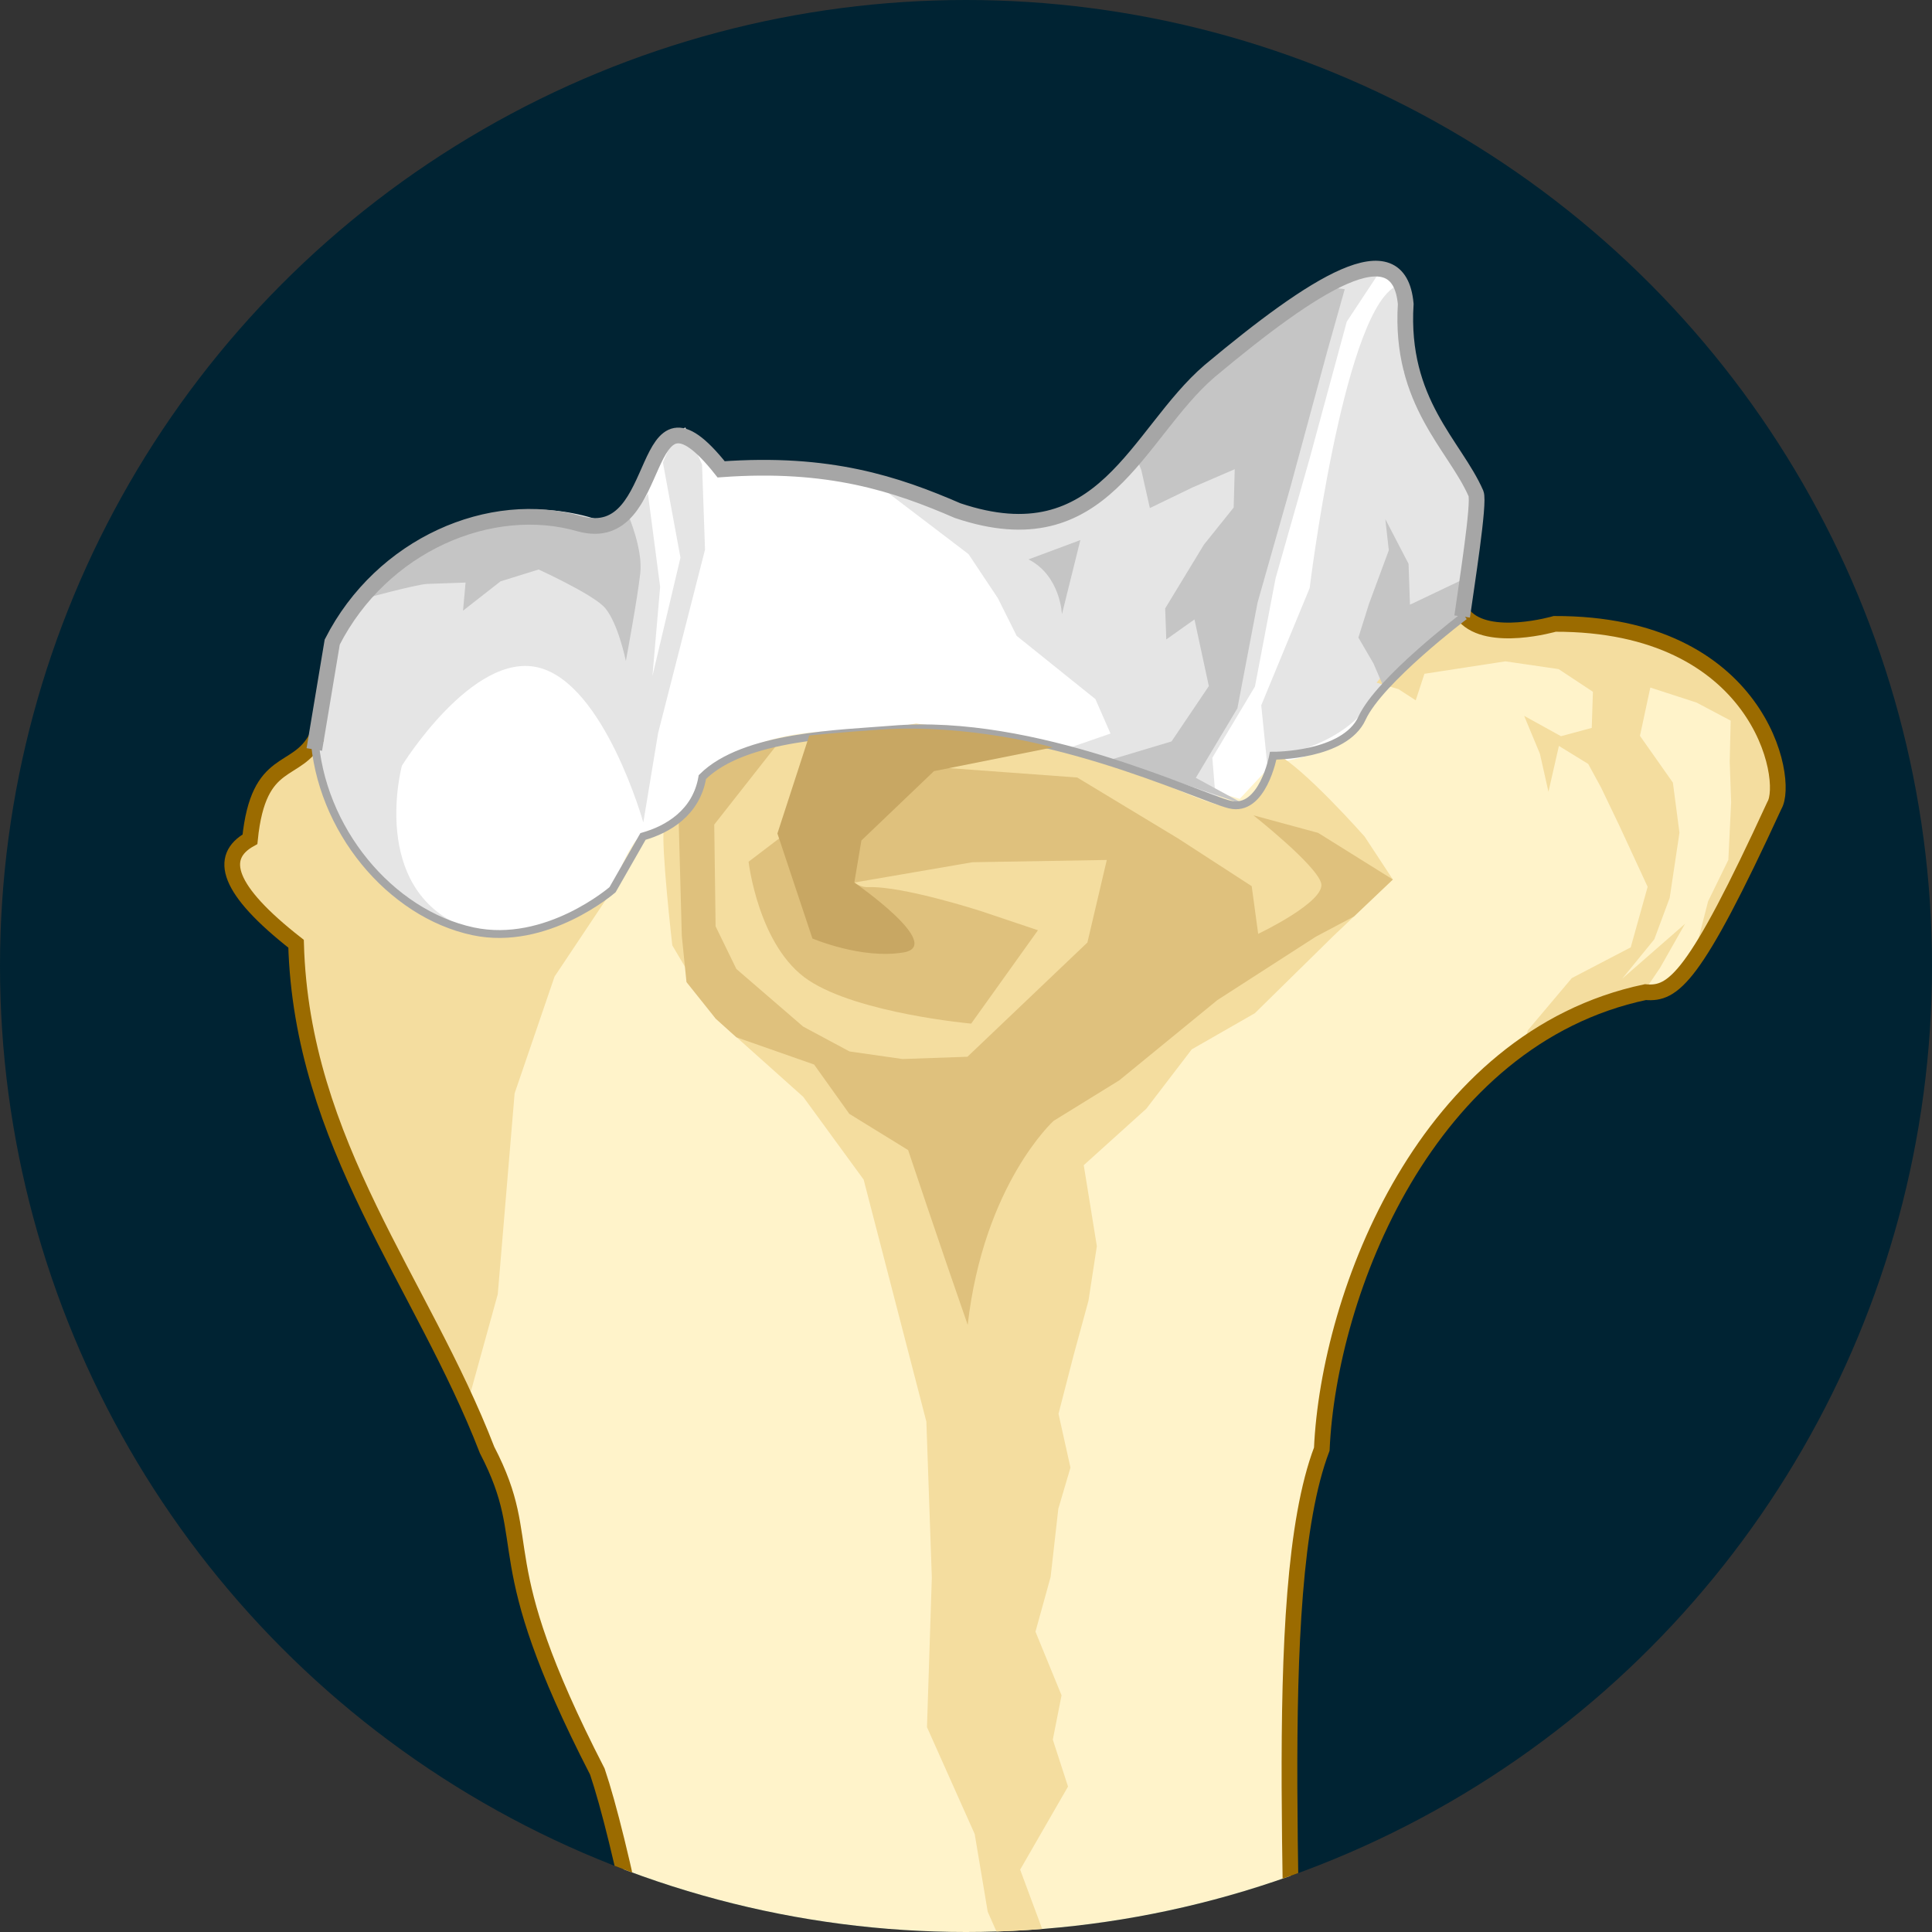 <?xml version="1.0" encoding="utf-8"?>
<!-- Generator: Adobe Illustrator 23.0.6, SVG Export Plug-In . SVG Version: 6.00 Build 0)  -->
<svg version="1.1" id="Layer_1" xmlns="http://www.w3.org/2000/svg" xmlns:xlink="http://www.w3.org/1999/xlink" x="0px" y="0px"
	 viewBox="0 0 246 246" style="enable-background:new 0 0 246 246;" xml:space="preserve">
<rect x="0" y="0" width="246" height="246" fill="#333333" stroke="none"/>
<style type="text/css">
	.st0{fill:#002333;}
	.st1{clip-path:url(#SVGID_2_);}
	.st2{fill:#FFF3CA;}
	.st3{fill:#FFFFFF;}
	.st4{fill:#E5E5E5;}
	.st5{fill:#F4DD9F;}
	.st6{fill:#C5C5C5;}
	.st7{fill:#DFC17D;}
	.st8{fill:none;stroke:#9B6B00;stroke-width:2;stroke-miterlimit:10;}
	.st9{fill:none;stroke:#A6A6A6;stroke-width:2;stroke-miterlimit:10;}
	.st10{fill:none;stroke:#A6A6A6;stroke-miterlimit:10;}
	.st11{fill:#C8A763;}
</style>
<circle class="st0" cx="123" cy="123" r="123"/>
<g>
	<defs>
		<circle id="SVGID_1_" cx="123" cy="123" r="123"/>
	</defs>
	<clipPath id="SVGID_2_">
		<use xlink:href="#SVGID_1_"  style="overflow:visible;"/>
	</clipPath>
	<g class="st1">
		<path id="path2996_2_" class="st2" d="M37.696,120.165c-8.822-6.907-9.936-11.039-5.87-13.306
			c1.181-11.684,9.328-8.004,9.828-15.206c3.153-18.294,20.456-25.361,33.481-21.436c10.821,3.072,6.819-20.655,17.323-6.91
			c13.252-0.988,21.466,1.892,29.01,5.292c17.961,6.309,21.91-9.747,30.908-17.745c12.764-11.07,23.168-18.046,24.023-8.495
			c-0.984,16.717,9.364,19.946,7.352,29.919c-0.005,7.984,6.109,8.744,14.211,7.162c26.106-0.068,29.939,19.867,27.964,23.125
			c-10.189,22.134-12.851,24.083-16.417,23.763c-27.889,5.88-40.318,38.337-41.205,58.187c-7.012,18.473-2.677,64.367-3.836,96.519
			l4.554,91.719l0.352,22.958l0.309,34.669l-1.4,24.37l-4.208,60.049l-1.672,23.477l-2.646,27.977l1.62,90.512l1.006,28.789
			l0.131,16.66l-0.47,25.237l-1.672,42.395c-0.125,7.962,1.363,19.051,3.082,23.763c8.03,9.891,1.853,18.253,31.238,30.436
			c3.559,21.882,14.308,41.211-8.607,75.966c-12.988,14.838-26.448,30.888-78.961,21.674c-4.99-4.044-16.92-7.859-18.728-13.956
			c-1.264-4.252-1.105-5.204-6.302-6.34c-13.447-3.066-13.425,5.272-18.532,1.566c-2.93-2.125-5.287-6.51-6.696-14.646
			c-1.987-13.331-5.191-24.816,6.071-58.312c4.228-12.252,8.57-21.181,12.878-31.076c2.332-15.065,5.806-25.298,9.089-36.348
			c9.488-33.974,7.271-49.473,10.5-76.708c3.077-25.956,4.49-53.084,0.175-80.406c-0.646-21.123-4.78-66.707,0.977-102.327
			c1.127-27.386,3.165-36.278,2.669-76.783c2.1-35.198-12.381-168.904-23.163-200.782c-14.354-27.905-7.585-28.52-14.041-40.945
			C53.754,163.22,38.404,145.679,37.696,120.165L37.696,120.165z"/>
		<path class="st3" d="M188.476,64.295c-2.079-6.8-10.33-12.076-9.484-25.593c-0.875-9.553-11.682-2.559-24.95,8.526
			c-9.35,8.009-13.47,24.074-32.109,17.788c-7.826-3.389-16.349-6.259-30.107-5.255c-10.886-13.73-6.763,9.991-17.991,6.934
			c-11.359-3.281-25.231,2.686-31.532,15.059l-1.448,9.562c-1.671,14.691,7.401,24.709,19.382,27.267
			c9.37,1.997,17.762-5.298,17.762-5.298s2.579-8.35,5.386-7.534c5.293,0,3.78-6.806,12.098-10.586
			c6.594-2.998,15.629-1.848,18.148-2.269c5.035-0.839,24.197,3.024,24.197,3.024l20.021,5.802l4.298-4.609
			c0,0,9.072-0.838,11.28-5.672c2.21-4.833,12.566-14.707,12.566-14.707S188.968,65.902,188.476,64.295z"/>
		<path class="st4" d="M113.314,62.935l10.007,7.619l3.738,5.612l2.395,4.8l10.022,8.049l1.924,4.389l-5.088,1.76l25.664,8.868
			l1.028-7.839c0,0,8.488-1.413,11.82-7.324c3.33-5.913,10.746-11.523,10.746-11.523s3.664-9.937,1.697-15.22
			c-1.966-5.281-8.545-14.86-8.545-14.86s0.595-8.492-1.263-10.658c-6.539,4.242-10.701,38.273-10.701,38.273l-6.166,14.928
			l1.357,13.328l-1.743,1.394l-5.46-3.372l-0.38-4.669l5.426-9.075l2.632-13.801l4.326-15.207l4.732-17.447l4.694-7.106
			c-4.177-0.881-12.319,5.103-21.704,13.242c-9.223,8.199-13.26,24.656-31.673,18.187c-3.258-1.467-6.639-2.839-10.475-3.861
			L113.314,62.935z"/>
		<path id="path3793_6_" class="st5" d="M116.654,92.139c0,0,16.257,1.89,24.576,4.915c8.318,3.024,13.99,6.428,17.014,5.672
			c0.929,0,3.024-2.269,4.159-6.806c3.517,1.72,11.342,10.586,11.342,10.586l3.607,5.482l-7.553,7.172l-10.022,9.852l-8.032,4.601
			l-5.785,7.559l-7.968,7.189l1.669,10.308l-1.066,6.947l-1.902,6.976l-1.915,7.424l1.522,6.857l-1.545,5.239l-0.98,8.672
			l-1.93,6.978l3.321,8.103l-1.113,5.639l1.936,5.979l-6.095,10.58l2.861,7.701l-3.983,9.642l-0.196-5.622l-2.813-6.367
			l-1.655-9.889l-6.077-13.609l0.617-19.054l-0.694-19.845l-7.987-30.821l-7.696-10.542l-11.161-9.978l-5.508-9.308
			c0,0-1.462-12.735-1.065-14.976c1.773-1.066,3.919-3.148,5.275-7.211c3.78-1.89,8.696-3.403,8.696-3.403L116.654,92.139z"/>
		<path id="path3793_5_" class="st5" d="M54.828,116.986c-11.815-4.924-14.755-21.565-14.755-21.565
			c-2.559,2.555-7.367,2.686-8.253,11.45c-4.066,2.266-2.952,6.374,5.871,13.282c0.643,23.143,13.313,39.737,21.831,58.593
			l3.859-13.959l2.145-25.573l5.083-14.863l7.387-11.069C77.997,113.284,69.306,123.019,54.828,116.986z"/>
		<path id="path3793_4_" class="st4" d="M59.025,118.027c-12.062-4.929-7.851-20.531-7.851-20.531s9.004-14.583,17.399-12.497
			c8.395,2.083,13.34,19.725,13.34,19.725l1.884-11.39l5.972-23.347L89.39,59.118l-2.125-4.695c-1.187,0.615-1.994,2.425-2.858,4.46
			l2.236,12.121l-3.568,15.073l0.98-11.354l-1.558-11.883c-1.448,2.411-3.466,4.143-6.999,3.14
			c-13.674-4.117-31.83,3.29-35.139,22.496C37.851,113.048,59.025,118.027,59.025,118.027z"/>
		<path class="st5" d="M178.066,87.747l2.198,1.426l1.107-3.381l10.311-1.584l6.778,0.989l4.364,2.885l-0.147,4.601l-3.919,1.057
			l-4.689-2.593l2.008,4.833l1.088,4.839l1.329-5.842l3.731,2.293l1.638,3.009l2.314,4.823l3.616,7.814l-2.154,7.71l-7.499,3.912
			l-5.593,6.635l-0.682,2.057c4.474-3.193,9.591-5.573,15.367-6.834l2.147-3.17l3.177-5.601l-8.005,6.995l4.089-5.018l1.961-5.279
			l1.244-8.293l-0.836-6.38l-4.193-5.956l1.318-6.148l5.891,1.912l4.344,2.301l-0.125,5.187l0.182,5.204l-0.357,7.342l-2.576,5.272
			l-1.595,6.186l-0.658,1.918c2.385-3.213,5.593-9.231,10.688-20.298c1.977-3.258-1.87-23.196-27.976-23.128
			c-4.539,0.887-8.457,1.046-11.021-0.394l-3.341,0.869l-6.251,4.482l-2.06,2.524L178.066,87.747z"/>
		<path id="path3798_2_" class="st6" d="M176.391,87.981l9.831-9.831l0.114-4.398l-6.806,3.244l-0.181-5.207l-2.958-5.692
			l0.445,3.969l-2.519,6.806l-1.354,4.309l1.926,3.306L176.391,87.981z"/>
		<path class="st6" d="M79.691,84.165c0,0-1.077-5.312-2.919-7.032c-1.844-1.719-8.188-4.619-8.188-4.619l-4.851,1.507l-4.774,3.735
			l0.32-3.578c0,0-3.562,0.124-4.899,0.173c-1.337,0.045-8.845,2.091-8.845,2.091s4.298-4.609,12.205-8.005
			c7.908-3.398,16.461-1.022,16.461-1.022l3.102-0.553l2.626-1.43c0,0,1.936,4.392,1.6,7.525
			C81.193,76.085,79.691,84.165,79.691,84.165z"/>
		<path class="st6" d="M135.215,78.212c0,0-0.17-4.899-4.256-6.986l6.602-2.459L135.215,78.212z"/>
		<path id="path3803_2_" class="st6" d="M158.769,102.582l-6.505-3.542l5.293-8.849l2.567-13.466l4.219-14.832l4.616-17.023
			l2.263-8.043c-4.075-0.859-9.876,3.893-19.029,11.832c-2.661,2.366-5.292,6.463-7.562,9.452l0.692,1.743l1.088,4.837l5.398-2.613
			l5.408-2.334l-0.134,4.879l-3.793,4.732l-4.927,8.112l0.138,3.953l3.59-2.55l1.83,8.491l-4.751,7.044l-7.562,2.269
			L158.769,102.582z"/>
		<path class="st7" d="M149.999,106.756l-12.838-7.758l-25.845-1.892l-6.465,5.352l-9.534,7.267c0,0,1.25,10.857,7.641,15.091
			c6.389,4.236,20.701,5.52,20.701,5.52l8.503-11.889l-7.219-2.423c0,0-9.922-3.219-14.374-3.065
			c-0.666,0.023-1.258-0.199-1.787-0.586l15.044-2.586l17.101-0.289l-2.468,10.512l-15.272,14.546l-8.267,0.289l-6.749-0.963
			l-5.905-3.167l-8.505-7.338l-2.643-5.426l-0.173-12.959l8.318-10.586c0,0-6.049,1.513-10.208,4.537
			c-0.756,3.024-2.646,5.293-2.646,5.293l0.405,14.925l0.595,5.888l3.701,4.635l2.647,2.388l9.902,3.473l4.483,6.279l7.489,4.616
			c0,0,4.027,12.059,7.585,22.253c2.049-17.904,10.928-25.967,10.928-25.967l8.375-5.17l12.49-10.217l12.537-8.074l4.842-2.565
			l4.962-4.714l-9.508-5.935l-8.251-2.239c0,0,7.947,6.264,8.625,8.617c0.675,2.352-8.013,6.479-8.013,6.479l-0.825-6.075
			L149.999,106.756z"/>
		<path class="st8" d="M186.124,821.025c-17.603-9.662-15.759-18.901-22.672-27.417c-1.719-4.712-3.208-15.801-3.082-23.763
			l1.672-42.395l0.47-25.237l-0.131-16.66l-1.006-28.789l-0.971-92.297l3.67-49.67l4.208-60.049l1.4-24.37l-0.309-34.669
			l-0.352-22.958l-4.554-91.719c1.161-32.152-3.176-78.046,3.836-96.519c0.887-19.851,13.314-52.306,41.205-58.187
			c3.567,0.32,6.228-1.629,16.417-23.763c1.975-3.258-1.858-23.193-27.964-23.125c0,0-8.407,2.45-11.501-1.008"/>
		<path class="st8" d="M86.406,902.087l-9.044-1.371c-8.804-0.371-9.381,5.449-13.803,2.241c-2.93-2.125-5.287-6.51-6.696-14.646
			c-1.987-13.331-5.191-24.816,6.071-58.312c4.228-12.252,8.57-21.181,12.878-31.076c2.332-15.065,5.806-25.298,9.089-36.348
			c9.488-33.974,7.271-49.473,10.5-76.708c3.077-25.956,1.207-53.434,0.175-80.406c-6.336-40.063,6.475-164.47,2.981-223.672
			c-4.046-68.592-16.711-139.11-22.499-156.22c-14.354-27.905-7.585-28.52-14.041-40.945c-8.262-21.403-23.612-38.944-24.319-64.458
			l0,0c-8.822-6.907-9.936-11.039-5.87-13.306c1.097-10.851,5.965-8.018,8.523-13.047"/>
		<path class="st9" d="M186.177,78.501c0.535-3.878,2.241-14.554,1.756-15.663c-2.683-6.149-9.726-11.597-8.942-24.136
			c-0.875-9.553-11.682-2.559-24.95,8.526c-9.35,8.009-13.47,24.074-32.109,17.788c-7.826-3.389-16.349-6.259-30.107-5.255
			c-10.886-13.73-6.763,9.991-17.991,6.934c-11.359-3.281-25.231,2.686-31.532,15.059l-2.28,13.677"/>
		<path class="st10" d="M40.022,93.651c0.694,11.912,9.667,22.681,20.212,24.931c9.37,1.997,17.762-5.298,17.762-5.298l3.874-6.777
			c3.145-0.886,6.806-3.024,7.562-7.562c5.293-5.293,17.722-5.51,24.197-6.049c18.148-1.513,38.745,8.499,42.942,9.54
			c4.197,1.042,5.544-6.213,5.544-6.213s9.103,0.053,11.311-4.78c2.21-4.833,13.034-13.011,13.034-13.011"/>
		<path class="st11" d="M103.443,119.494c0,0,6.239,2.674,11.585,1.782c5.347-0.892-6.247-8.903-6.247-8.903l0.899-5.355l9.24-8.829
			l15.124-3.024c0,0-10.586-3.024-21.929-2.269c-5.281,0.351-9.073,0.756-9.073,0.756l-4.055,12.475L103.443,119.494z"/>
	</g>
</g>
</svg>
